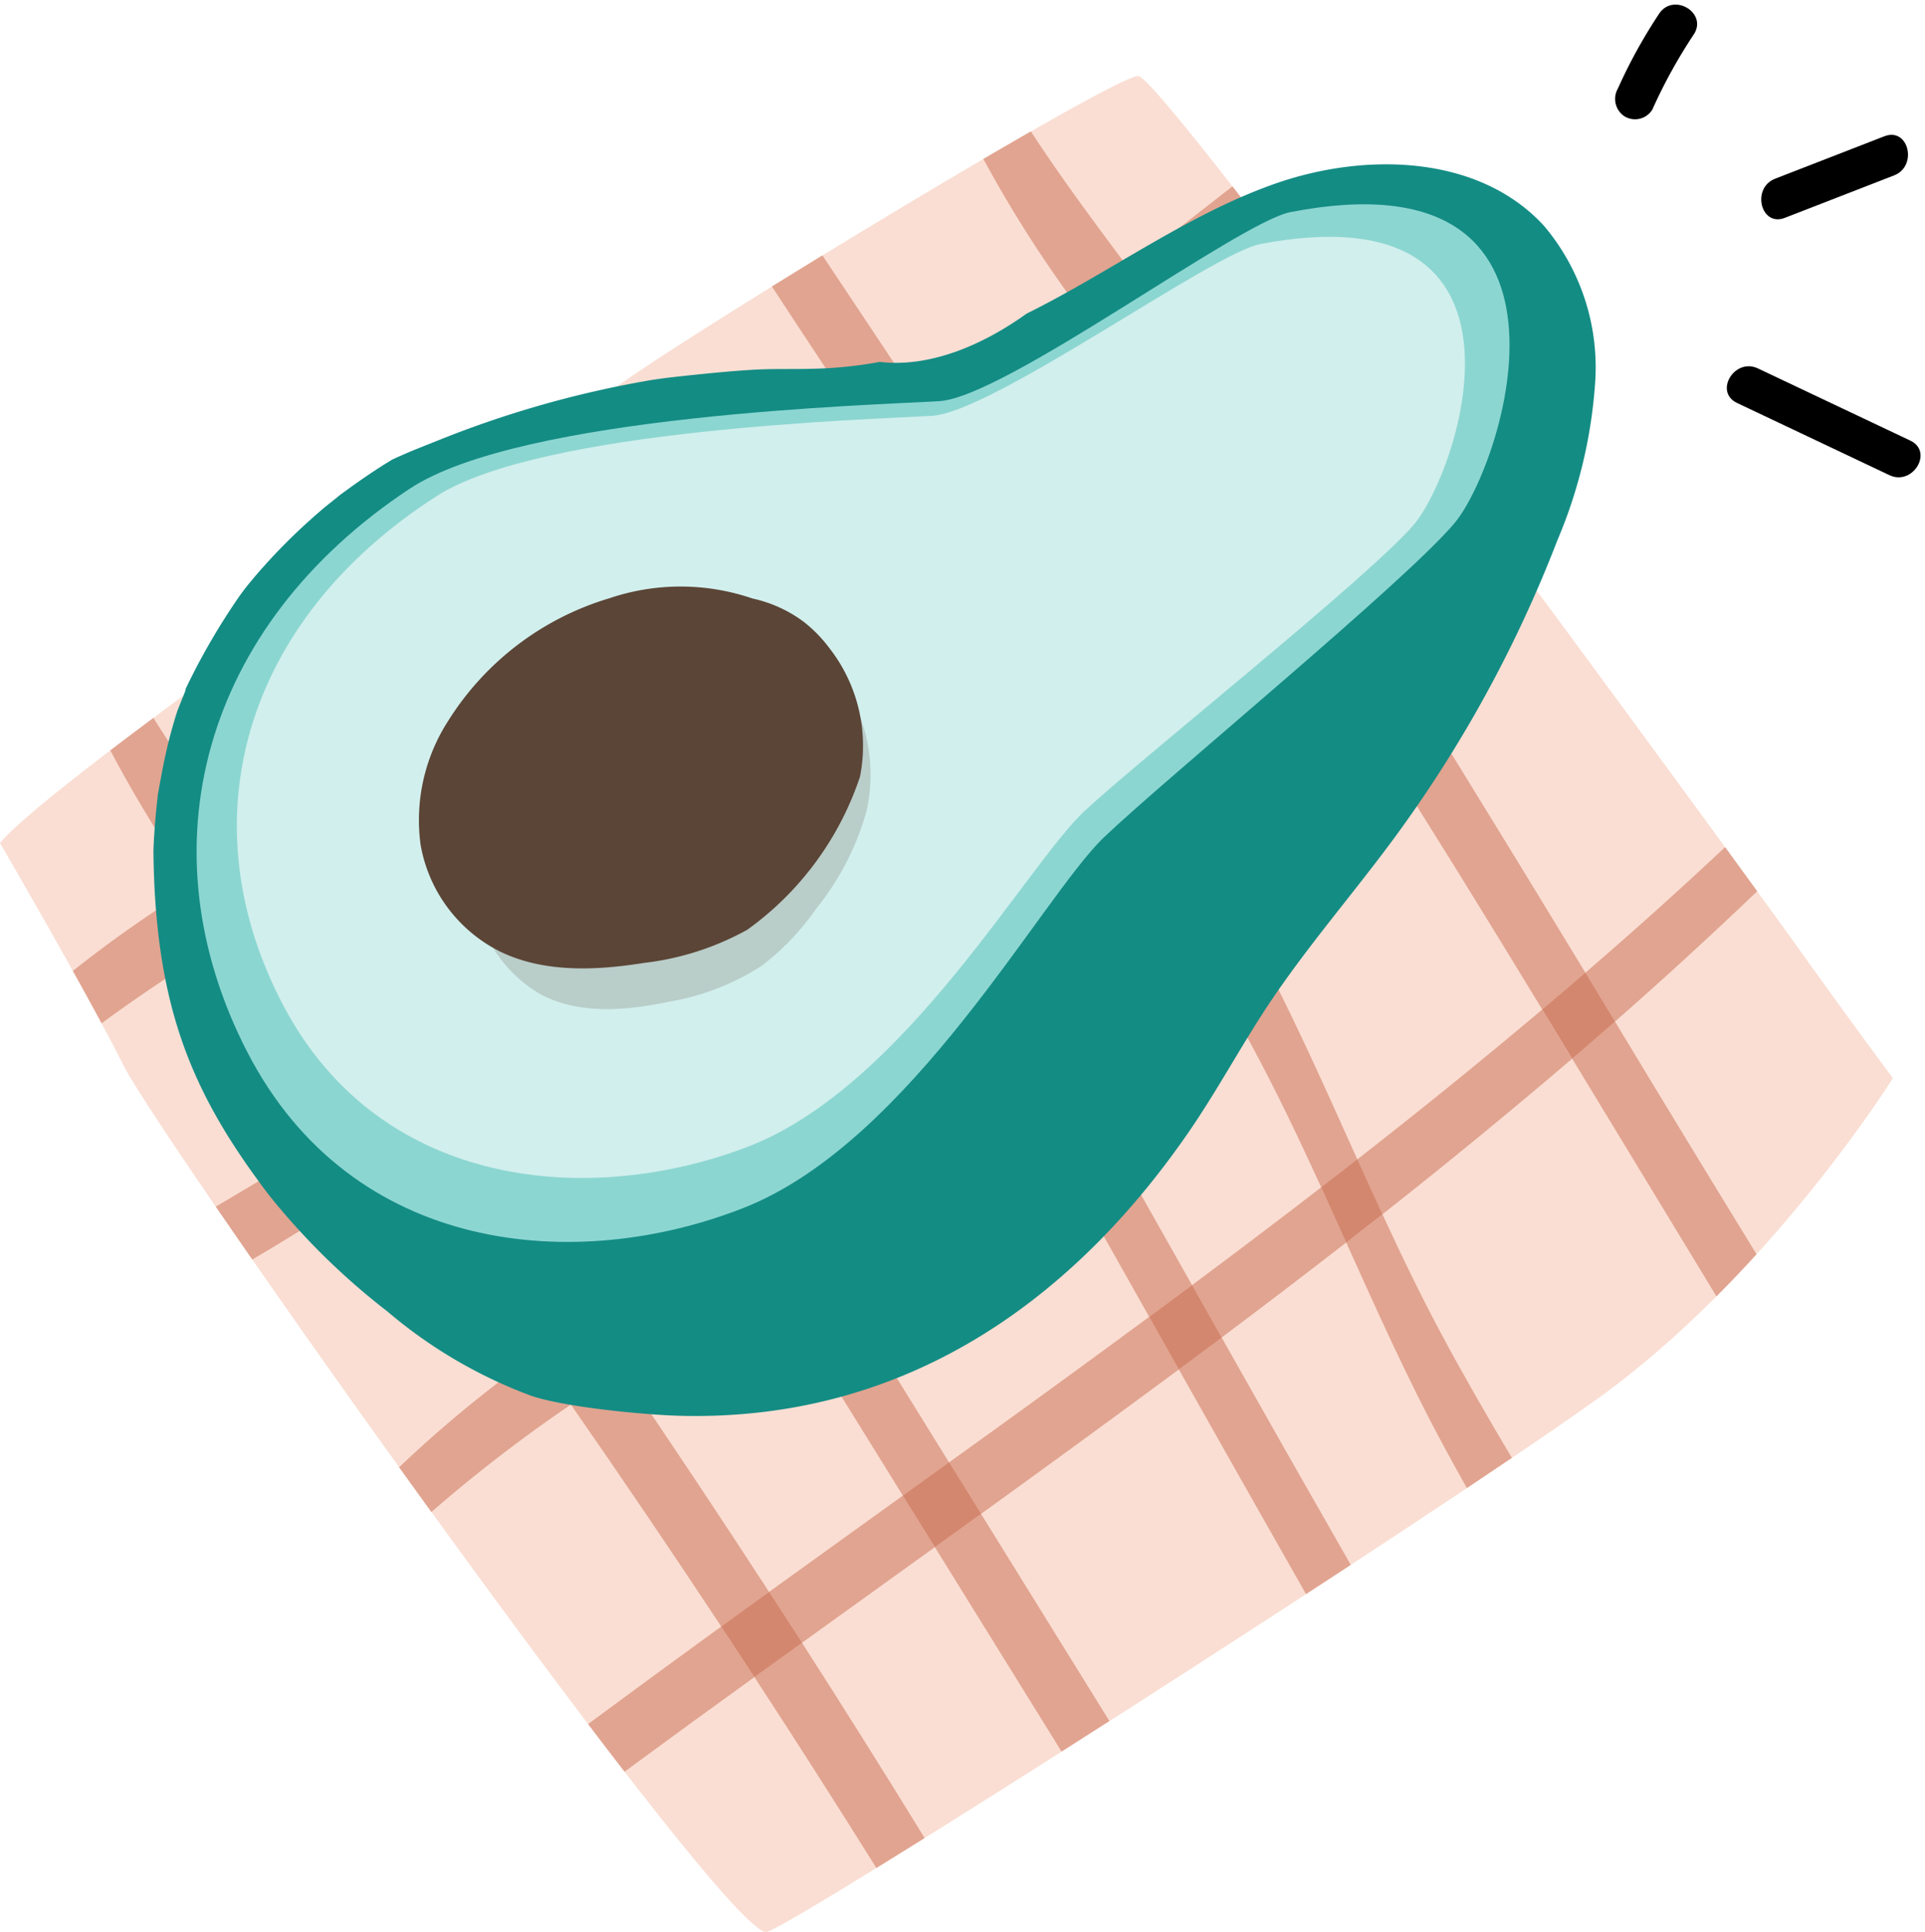 <svg xmlns="http://www.w3.org/2000/svg" width="134.935" height="135.42" viewBox="0 0 134.935 135.42">
  <g id="Group_1554" data-name="Group 1554" transform="translate(-1074 -1092.674)">
    <g id="Group_521" data-name="Group 521" transform="translate(1074 1098)">
      <path id="Path_955" data-name="Path 955" d="M383.756,452.985c3.469-4.336,37.291-27.751,43.361-32.087s34.689-21.68,36.423-21.68,41.627,54.635,45.963,60.706,6.938,9.54,6.938,9.54-8.672,13.876-20.813,22.548-55.5,36.424-58.1,37.291-42.494-55.5-45.1-60.706S383.756,452.985,383.756,452.985Z" transform="translate(-383.756 -399.217)" fill="#faded3"/>
    </g>
    <g id="Group_641" data-name="Group 641" transform="translate(1074 1098)">
      <g id="Group_522" data-name="Group 522" transform="translate(43.569 84.034)">
        <path id="Path_956" data-name="Path 956" d="M481.793,582.013c-1.679,1.089-3.36,2.178-5.03,3.283q5.262,7.7,10.339,15.53,4.685-3.382,9.38-6.751l-9.59-15.473Q484.369,580.336,481.793,582.013Z" transform="translate(-476.763 -578.603)" fill="none"/>
      </g>
      <g id="Group_523" data-name="Group 523" transform="translate(31.841 66.498)">
        <path id="Path_957" data-name="Path 957" d="M471.3,555.028l-8.591-13.859q-5.408,3.824-10.921,7.5l-.066.044q3.162,4.376,6.271,8.791c1.006,1.436,2,2.88,3,4.322,2.472-1.68,4.984-3.309,7.491-4.934Q469.9,555.968,471.3,555.028Z" transform="translate(-451.726 -541.169)" fill="none"/>
      </g>
      <g id="Group_524" data-name="Group 524" transform="translate(74.097 59.6)">
        <path id="Path_958" data-name="Path 958" d="M550.862,526.444c-2.938,2.837-5.9,5.643-8.931,8.382q4.737,8.382,9.46,16.771,4.557-3.392,9.055-6.856c-1.564-3.419-3.177-6.816-4.972-10.127Q553.24,530.492,550.862,526.444Z" transform="translate(-541.93 -526.444)" fill="none"/>
      </g>
      <g id="Group_525" data-name="Group 525" transform="translate(56.961 70.505)">
        <path id="Path_959" data-name="Path 959" d="M505.351,560.967l9.564,15.429q7.04-5.069,14.03-10.2-4.643-8.24-9.3-16.473C515.048,553.72,510.284,557.445,505.351,560.967Z" transform="translate(-505.351 -549.723)" fill="none"/>
      </g>
      <g id="Group_526" data-name="Group 526" transform="translate(85.809 46.54)">
        <path id="Path_960" data-name="Path 960" d="M577.516,498.565c-3.542,3.438-7.051,6.912-10.584,10.36q.927,1.654,1.831,3.32c2.77,5.112,5.115,10.424,7.5,15.713q6.579-5.134,12.965-10.5-2.982-4.9-5.993-9.775Q580.4,503.107,577.516,498.565Z" transform="translate(-566.932 -498.565)" fill="none"/>
      </g>
      <g id="Group_527" data-name="Group 527" transform="translate(63.88 43.519)">
        <path id="Path_961" data-name="Path 961" d="M520.121,499.423c2.564,3.911,4.985,7.92,7.307,12.015q.473.833.943,1.668c.386-.341.777-.675,1.161-1.019,2.63-2.361,5.21-4.778,7.765-7.222q-3.86-6.437-7.948-12.748Q524.76,495.8,520.121,499.423Z" transform="translate(-520.121 -492.117)" fill="none"/>
      </g>
      <g id="Group_528" data-name="Group 528" transform="translate(76.286 32.172)">
        <path id="Path_962" data-name="Path 962" d="M554.211,489.257c3.5-3.39,6.961-6.815,10.444-10.219q-3.6-5.612-7.327-11.144-5.339,4.424-10.726,8.789C549.215,480.833,551.765,485.018,554.211,489.257Z" transform="translate(-546.602 -467.894)" fill="none"/>
      </g>
      <g id="Group_529" data-name="Group 529" transform="translate(46.074 53.433)">
        <path id="Path_963" data-name="Path 963" d="M492.837,516.119q-5.314,4.023-10.728,7.913l8.635,13.932c5.014-3.483,9.853-7.166,14.525-11.108-2.737-4.654-5.626-9.182-8.732-13.573C495.3,514.228,494.076,515.18,492.837,516.119Z" transform="translate(-482.109 -513.281)" fill="none"/>
      </g>
      <g id="Group_530" data-name="Group 530" transform="translate(52.86 28.889)">
        <path id="Path_964" data-name="Path 964" d="M505.306,479.384q4.683-3.616,9.307-7.308-3.666-5.617-7.4-11.189c-1.72,1-3.435,2-5.117,3.067a62.326,62.326,0,0,0-5.5,3.969q.878,1.078,1.757,2.158C500.806,473.1,503.111,476.207,505.306,479.384Z" transform="translate(-496.595 -460.887)" fill="none"/>
      </g>
      <g id="Group_531" data-name="Group 531" transform="translate(67.097 19.469)">
        <path id="Path_965" data-name="Path 965" d="M544.635,450.121c-.1-.147-.2-.3-.3-.442-2.054-2.991-4.287-5.932-6.5-8.9-1.953,1.459-3.927,2.89-5.952,4.253-1.6,1.077-3.242,2.081-4.9,3.06q3.534,5.338,7,10.723Q539.337,454.5,544.635,450.121Z" transform="translate(-526.987 -440.777)" fill="none"/>
      </g>
      <g id="Group_532" data-name="Group 532" transform="translate(36.491 38.969)">
        <path id="Path_966" data-name="Path 966" d="M481.964,494.478c.421-.319.837-.645,1.258-.965-1.227-1.642-2.481-3.268-3.785-4.866q-2.55-3.126-5.084-6.244c-1.35,1.153-2.693,2.319-4.052,3.47a79.558,79.558,0,0,1-8.648,6.287L468.994,504Q475.551,499.339,481.964,494.478Z" transform="translate(-461.654 -482.403)" fill="none"/>
      </g>
      <g id="Group_533" data-name="Group 533" transform="translate(20.106 50.813)">
        <path id="Path_967" data-name="Path 967" d="M447.14,519.728l-7.464-12.042c-4.263,2.543-8.669,4.906-13,7.356q4.631,6.129,9.167,12.327,1.32-.859,2.634-1.727C441.392,523.711,444.273,521.73,447.14,519.728Z" transform="translate(-426.676 -507.686)" fill="none"/>
      </g>
      <g id="Group_534" data-name="Group 534" transform="translate(0 47.27)">
        <path id="Path_968" data-name="Path 968" d="M391.488,500.123a61.739,61.739,0,0,0-7.732,6.5s2.587,4.434,5.107,8.961a85.8,85.8,0,0,1,8.457-5.926A89.092,89.092,0,0,1,391.488,500.123Z" transform="translate(-383.756 -500.123)" fill="none"/>
      </g>
      <g id="Group_535" data-name="Group 535" transform="translate(72.261)">
        <path id="Path_969" data-name="Path 969" d="M552.141,406.954c-3.675-4.708-6.2-7.737-6.607-7.737-.522,0-3.48,1.572-7.524,3.886,2.123,3.256,4.465,6.4,6.8,9.526C547.275,410.764,549.706,408.857,552.141,406.954Z" transform="translate(-538.011 -399.217)" fill="none"/>
      </g>
      <g id="Group_536" data-name="Group 536" transform="translate(30.24 93.127)">
        <path id="Path_970" data-name="Path 970" d="M458.087,598.014a103.787,103.787,0,0,0-9.777,7.529c3.763,5.2,7.561,10.355,10.981,14.866q4.646-3.444,9.334-6.839Q463.449,605.73,458.087,598.014Z" transform="translate(-448.31 -598.014)" fill="none"/>
      </g>
      <g id="Group_537" data-name="Group 537" transform="translate(17.685 76.472)">
        <path id="Path_971" data-name="Path 971" d="M431.937,562.462q-4.4,2.845-8.883,5.566-.77.466-1.547.923c3.05,4.39,6.612,9.433,10.293,14.556a87.283,87.283,0,0,1,9.6-7.9Q436.737,568.984,431.937,562.462Z" transform="translate(-421.507 -562.462)" fill="none"/>
      </g>
      <g id="Group_538" data-name="Group 538" transform="translate(43.775 112.226)">
        <path id="Path_972" data-name="Path 972" d="M477.2,645.419c5.277,6.829,9.231,11.478,9.993,11.224.612-.2,3.478-1.9,7.662-4.475q-4.209-6.733-8.549-13.383Q481.742,642.086,477.2,645.419Z" transform="translate(-477.203 -638.785)" fill="none"/>
      </g>
      <g id="Group_539" data-name="Group 539" transform="translate(57.647 5.815)">
        <path id="Path_973" data-name="Path 973" d="M521.163,424.31q1.753-1.179,3.463-2.416A86.771,86.771,0,0,1,518.1,411.63c-3.525,2.063-7.5,4.448-11.284,6.763q3.461,5.219,6.95,10.438C516.265,427.382,518.761,425.927,521.163,424.31Z" transform="translate(-506.814 -411.63)" fill="none"/>
      </g>
      <g id="Group_540" data-name="Group 540" transform="translate(113.205 57.146)">
        <path id="Path_974" data-name="Path 974" d="M635.335,546.646a96.989,96.989,0,0,0,9.559-12.341s-2.6-3.469-6.938-9.54c-.47-.659-1.36-1.89-2.574-3.56q-4.887,4.684-9.969,9.131Q630.361,538.5,635.335,546.646Z" transform="translate(-625.414 -521.205)" fill="none"/>
      </g>
      <g id="Group_541" data-name="Group 541" transform="translate(81.535 11)">
        <path id="Path_975" data-name="Path 975" d="M560.719,432.52c1.2,1.753,2.387,3.52,3.569,5.288q3.8-3.15,7.577-6.319c-2.378-3.162-4.641-6.144-6.674-8.79-2.467,1.907-4.916,3.838-7.382,5.744C558.8,429.8,559.781,431.153,560.719,432.52Z" transform="translate(-557.808 -422.699)" fill="none"/>
      </g>
      <g id="Group_542" data-name="Group 542" transform="translate(42.201 14.758)">
        <path id="Path_976" data-name="Path 976" d="M490,442.693c.863-.546,1.737-1.074,2.614-1.6q-3.456-5.184-6.871-10.376c-4.774,2.958-8.854,5.572-10.745,6.923-.313.224-.705.5-1.159.823,2.627,3.487,5.353,6.894,8.109,10.29A73.947,73.947,0,0,1,490,442.693Z" transform="translate(-473.843 -430.72)" fill="none"/>
      </g>
      <g id="Group_543" data-name="Group 543" transform="translate(99.353 35.979)">
        <path id="Path_977" data-name="Path 977" d="M598.6,488.15q4.548,7.348,9.016,14.745,4.98-4.3,9.794-8.8c-3.419-4.689-8.186-11.194-13.272-18.075-2.814,2.516-5.57,5.1-8.3,7.706C596.766,485.2,597.691,486.673,598.6,488.15Z" transform="translate(-595.845 -476.022)" fill="none"/>
      </g>
      <g id="Group_544" data-name="Group 544" transform="translate(90.248 22.999)">
        <path id="Path_978" data-name="Path 978" d="M583.469,465.742q3.969-3.839,8.028-7.576c-2.447-3.3-4.928-6.637-7.336-9.853q-3.87,3.247-7.752,6.479Q579.99,460.234,583.469,465.742Z" transform="translate(-576.408 -448.313)" fill="none"/>
      </g>
      <g id="Group_545" data-name="Group 545" transform="translate(26.92 25.061)">
        <path id="Path_979" data-name="Path 979" d="M459.441,464.865q.788-.668,1.569-1.34c-2.806-3.531-5.542-7.112-8.14-10.811-3.128,2.2-7.253,5.1-11.649,8.222l7.235,11.673A85.951,85.951,0,0,0,459.441,464.865Z" transform="translate(-441.221 -452.714)" fill="none"/>
      </g>
      <g id="Group_546" data-name="Group 546" transform="translate(85.631 81.765)">
        <path id="Path_980" data-name="Path 980" d="M575.286,573.761q-4.335,3.37-8.734,6.662,4.506,7.978,9.052,15.934c2.894-1.9,5.646-3.715,8.14-5.381-.583-1.039-1.161-2.08-1.724-3.128C579.554,583.258,577.424,578.508,575.286,573.761Z" transform="translate(-566.552 -573.761)" fill="none"/>
      </g>
      <g id="Group_547" data-name="Group 547" transform="translate(56.218 103.121)">
        <path id="Path_981" data-name="Path 981" d="M503.763,626.046q4.366,6.8,8.6,13.69c2.877-1.8,6.143-3.857,9.6-6.058l-8.882-14.33Q508.419,622.7,503.763,626.046Z" transform="translate(-503.763 -619.348)" fill="none"/>
      </g>
      <g id="Group_548" data-name="Group 548" transform="translate(96.901 68.877)">
        <path id="Path_982" data-name="Path 982" d="M603.912,546.249q-6.533,5.6-13.3,10.907c1.329,2.873,2.7,5.726,4.2,8.518,1.553,2.891,3.194,5.737,4.878,8.56,2.361-1.6,4.373-2.983,5.895-4.069a67.518,67.518,0,0,0,8.446-7.254Q608.956,554.588,603.912,546.249Z" transform="translate(-590.61 -546.249)" fill="none"/>
      </g>
      <g id="Group_549" data-name="Group 549" transform="translate(68.764 90.664)">
        <path id="Path_983" data-name="Path 983" d="M530.546,602.883l9,14.521c4.534-2.9,9.267-5.956,13.781-8.9q-4.476-7.863-8.914-15.747Q537.523,597.873,530.546,602.883Z" transform="translate(-530.546 -592.757)" fill="none"/>
      </g>
      <g id="Group_550" data-name="Group 550" transform="translate(7.119 60.447)">
        <path id="Path_984" data-name="Path 984" d="M417.327,540.732q-3.164-4.265-6.364-8.505-1.495-1.977-2.965-3.974a102.715,102.715,0,0,0-9.045,5.955c.585,1.088,1.118,2.106,1.553,2.976.578,1.157,3,4.849,6.452,9.876,1.364-.822,2.747-1.618,4.107-2.443Q414.216,542.707,417.327,540.732Z" transform="translate(-398.953 -528.252)" fill="none"/>
      </g>
      <g id="Group_551" data-name="Group 551" transform="translate(10.754 35.596)">
        <path id="Path_985" data-name="Path 985" d="M426.688,486.588,419.632,475.2c-4.457,3.185-9,6.474-12.92,9.4,2.042,3.27,4.294,6.421,6.607,9.524C417.725,491.555,422.261,489.141,426.688,486.588Z" transform="translate(-406.712 -475.204)" fill="none"/>
      </g>
      <g id="Group_552" data-name="Group 552" transform="translate(52.882 109.819)" opacity="0.5">
        <path id="Path_986" data-name="Path 986" d="M496.642,636.053q4.34,6.649,8.549,13.383c1.049-.647,2.183-1.35,3.383-2.1q-4.23-6.888-8.6-13.69Q498.309,634.848,496.642,636.053Z" transform="translate(-496.642 -633.646)" fill="#c76a4d"/>
      </g>
      <g id="Group_553" data-name="Group 553" transform="translate(28.115 74.038)" opacity="0.5">
        <path id="Path_987" data-name="Path 987" d="M453.769,566.057q-3.1-4.421-6.271-8.791-1.856,1.228-3.726,2.434,4.794,6.526,9.459,13.148,1.748-1.26,3.535-2.47C455.77,568.937,454.775,567.492,453.769,566.057Z" transform="translate(-443.772 -557.266)" fill="#c76a4d"/>
      </g>
      <g id="Group_554" data-name="Group 554" transform="translate(7.732 44.992)" opacity="0.5">
        <path id="Path_988" data-name="Path 988" d="M409.89,504.786c-2.313-3.1-4.565-6.254-6.607-9.524-1.058.789-2.07,1.551-3.022,2.277a89.1,89.1,0,0,0,5.832,9.533Q407.969,505.9,409.89,504.786Z" transform="translate(-400.261 -495.262)" fill="#c76a4d"/>
      </g>
      <g id="Group_555" data-name="Group 555" transform="translate(16.164 58.168)" opacity="0.5">
        <path id="Path_989" data-name="Path 989" d="M422.2,523.388q-1.985,1.123-3.942,2.278,1.466,2,2.965,3.974,3.2,4.237,6.364,8.505,1.9-1.2,3.78-2.431Q426.839,529.514,422.2,523.388Z" transform="translate(-418.261 -523.388)" fill="#c76a4d"/>
      </g>
      <g id="Group_556" data-name="Group 556" transform="translate(40.017 90.727)" opacity="0.5">
        <path id="Path_990" data-name="Path 990" d="M472.732,592.892q-1.788,1.183-3.552,2.4,5.361,7.716,10.539,15.555,1.675-1.214,3.352-2.425Q477.991,600.6,472.732,592.892Z" transform="translate(-469.18 -592.892)" fill="#c76a4d"/>
      </g>
      <g id="Group_557" data-name="Group 557" transform="translate(53.698 81.749)" opacity="0.5">
        <path id="Path_991" data-name="Path 991" d="M498.385,576.011l9.59,15.472,3.237-2.328-9.563-15.429Q500.029,574.883,498.385,576.011Z" transform="translate(-498.385 -573.726)" fill="#c76a4d"/>
      </g>
      <g id="Group_558" data-name="Group 558" transform="translate(42.828 64.184)" opacity="0.5">
        <path id="Path_992" data-name="Path 992" d="M478.426,536.229q-1.618,1.164-3.246,2.314l8.591,13.859q1.657-1.108,3.29-2.242Z" transform="translate(-475.18 -536.229)" fill="#c76a4d"/>
      </g>
      <g id="Group_559" data-name="Group 559" transform="translate(65.529 100.79)" opacity="0.5">
        <path id="Path_993" data-name="Path 993" d="M523.641,616.7l8.882,14.33q1.651-1.051,3.354-2.14l-9-14.521Z" transform="translate(-523.641 -614.373)" fill="#c76a4d"/>
      </g>
      <g id="Group_560" data-name="Group 560" transform="translate(23.674 33.283)" opacity="0.5">
        <path id="Path_994" data-name="Path 994" d="M444.773,481.939l-7.235-11.673c-1.07.76-2.155,1.534-3.246,2.313l7.056,11.384Q443.074,482.967,444.773,481.939Z" transform="translate(-434.292 -470.266)" fill="#c76a4d"/>
      </g>
      <g id="Group_561" data-name="Group 561" transform="translate(33.106 48.725)" opacity="0.5">
        <path id="Path_995" data-name="Path 995" d="M465.153,515.072l-7.34-11.842q-1.674,1.068-3.386,2.087l7.464,12.042C462.98,516.6,464.071,515.842,465.153,515.072Z" transform="translate(-454.427 -503.23)" fill="#c76a4d"/>
      </g>
      <g id="Group_562" data-name="Group 562" transform="translate(82.633 88.427)" opacity="0.5">
        <path id="Path_996" data-name="Path 996" d="M560.151,590.219q4.444,7.881,8.914,15.747,1.589-1.036,3.137-2.05-4.554-7.952-9.052-15.934Q561.654,589.1,560.151,590.219Z" transform="translate(-560.151 -587.982)" fill="#c76a4d"/>
      </g>
      <g id="Group_563" data-name="Group 563" transform="translate(38.568 22.503)" opacity="0.5">
        <path id="Path_997" data-name="Path 997" d="M477.83,457.544c-2.757-3.4-5.482-6.8-8.109-10.29-.948.67-2.182,1.538-3.633,2.558,2.6,3.7,5.334,7.28,8.14,10.811C475.427,459.592,476.623,458.56,477.83,457.544Z" transform="translate(-466.087 -447.254)" fill="#c76a4d"/>
      </g>
      <g id="Group_564" data-name="Group 564" transform="translate(60.501 50.825)" opacity="0.5">
        <path id="Path_998" data-name="Path 998" d="M516.287,507.713q-1.684,1.311-3.379,2.608c3.107,4.391,6,8.919,8.732,13.573q1.459-1.232,2.9-2.5-.472-.834-.943-1.668C521.272,515.633,518.851,511.624,516.287,507.713Z" transform="translate(-512.908 -507.713)" fill="#c76a4d"/>
      </g>
      <g id="Group_565" data-name="Group 565" transform="translate(71.253 67.982)" opacity="0.5">
        <path id="Path_999" data-name="Path 999" d="M537.9,545.071c-.674.605-1.357,1.2-2.039,1.789q4.666,8.229,9.3,16.473,1.5-1.11,3-2.225-4.729-8.385-9.46-16.771C538.434,544.582,538.168,544.828,537.9,545.071Z" transform="translate(-535.859 -544.338)" fill="#c76a4d"/>
      </g>
      <g id="Group_566" data-name="Group 566" transform="translate(49.191 35.926)" opacity="0.5">
        <path id="Path_1000" data-name="Path 1000" d="M497.632,490.061q1.76-1.34,3.511-2.693c-2.195-3.178-4.5-6.284-6.954-9.3q-.878-1.081-1.757-2.158c-1.242.99-2.459,2.01-3.668,3.043q2.527,3.125,5.084,6.244C495.151,486.793,496.4,488.419,497.632,490.061Z" transform="translate(-488.764 -475.908)" fill="#c76a4d"/>
      </g>
      <g id="Group_567" data-name="Group 567" transform="translate(63.48 26.782)" opacity="0.5">
        <path id="Path_1001" data-name="Path 1001" d="M529.878,467.111q-3.45-5.39-7-10.723c-1.2.71-2.41,1.407-3.617,2.108q3.719,5.579,7.4,11.189Q528.273,468.4,529.878,467.111Z" transform="translate(-519.266 -456.388)" fill="#c76a4d"/>
      </g>
      <g id="Group_568" data-name="Group 568" transform="translate(83.028 56.9)" opacity="0.5">
        <path id="Path_1002" data-name="Path 1002" d="M563.777,520.681q-1.386,1.354-2.781,2.7,2.368,4.052,4.612,8.17c1.795,3.312,3.408,6.708,4.972,10.127q1.268-.977,2.529-1.963c-2.386-5.29-4.73-10.6-7.5-15.713Q564.705,522.335,563.777,520.681Z" transform="translate(-560.996 -520.681)" fill="#c76a4d"/>
      </g>
      <g id="Group_569" data-name="Group 569" transform="translate(94.365 79.784)" opacity="0.5">
        <path id="Path_1003" data-name="Path 1003" d="M587.733,569.532q-1.264,1-2.536,1.981c2.138,4.747,4.268,9.5,6.734,14.086q.845,1.573,1.724,3.128c1.105-.738,2.161-1.447,3.154-2.118-1.684-2.823-3.325-5.669-4.878-8.56C590.432,575.258,589.062,572.405,587.733,569.532Z" transform="translate(-585.197 -569.532)" fill="#c76a4d"/>
      </g>
      <g id="Group_570" data-name="Group 570" transform="translate(54.106 12.578)" opacity="0.5">
        <path id="Path_1004" data-name="Path 1004" d="M509.747,436.5q-3.478-5.224-6.95-10.438c-1.206.738-2.394,1.469-3.541,2.18q3.4,5.2,6.871,10.376C507.328,437.908,508.537,437.205,509.747,436.5Z" transform="translate(-499.256 -426.067)" fill="#c76a4d"/>
      </g>
      <g id="Group_571" data-name="Group 571" transform="translate(73.109 40.96)" opacity="0.5">
        <path id="Path_1005" data-name="Path 1005" d="M547.769,501.962q1.424-1.361,2.838-2.732c-2.446-4.239-5-8.424-7.609-12.574q-1.585,1.284-3.177,2.559Q543.893,495.533,547.769,501.962Z" transform="translate(-539.821 -486.655)" fill="#c76a4d"/>
      </g>
      <g id="Group_572" data-name="Group 572" transform="translate(77.948 16.744)" opacity="0.5">
        <path id="Path_1006" data-name="Path 1006" d="M556.649,446.588c.1.147.2.3.3.442q1.637-1.351,3.271-2.7c-1.182-1.768-2.365-3.535-3.569-5.288-.939-1.367-1.917-2.723-2.911-4.077q-1.783,1.377-3.587,2.725C552.362,440.655,554.6,443.6,556.649,446.588Z" transform="translate(-550.151 -434.961)" fill="#c76a4d"/>
      </g>
      <g id="Group_573" data-name="Group 573" transform="translate(96.393 43.686)" opacity="0.5">
        <path id="Path_1007" data-name="Path 1007" d="M595.245,504.444q3.017,4.875,5.993,9.775,1.518-1.281,3.023-2.58-4.482-7.389-9.016-14.744c-.914-1.478-1.838-2.949-2.76-4.422q-1.485,1.421-2.961,2.854Q592.409,499.871,595.245,504.444Z" transform="translate(-589.525 -492.473)" fill="#c76a4d"/>
      </g>
      <g id="Group_574" data-name="Group 574" transform="translate(68.93 3.886)" opacity="0.5">
        <path id="Path_1008" data-name="Path 1008" d="M541.032,417.038c-2.335-3.125-4.677-6.27-6.8-9.526-1.046.6-2.163,1.246-3.331,1.929a86.793,86.793,0,0,0,6.528,10.264Q539.248,418.4,541.032,417.038Z" transform="translate(-530.901 -407.512)" fill="#c76a4d"/>
      </g>
      <g id="Group_575" data-name="Group 575" transform="translate(110.203 66.277)" opacity="0.5">
        <path id="Path_1009" data-name="Path 1009" d="M619.006,543.3q5.059,8.33,10.115,16.661c.984-.987,1.92-1.975,2.808-2.952q-4.991-8.136-9.921-16.31Q620.515,542.006,619.006,543.3Z" transform="translate(-619.006 -540.697)" fill="#c76a4d"/>
      </g>
      <g id="Group_576" data-name="Group 576" transform="translate(87.011 29.478)" opacity="0.5">
        <path id="Path_1010" data-name="Path 1010" d="M576.825,475.981q1.482-1.448,2.971-2.888-3.48-5.508-7.061-10.951-1.617,1.348-3.237,2.694Q573.222,470.369,576.825,475.981Z" transform="translate(-569.498 -462.143)" fill="#c76a4d"/>
      </g>
      <g id="Group_577" data-name="Group 577" transform="translate(17.361 46.98)" opacity="0.5">
        <path id="Path_1011" data-name="Path 1011" d="M423.561,510.693c4.331-2.45,8.737-4.812,13-7.356l-2.376-3.832c-4.427,2.553-8.963,4.967-13.369,7.536q1.03,1.382,2.072,2.755C423.113,510.094,423.336,510.4,423.561,510.693Z" transform="translate(-420.816 -499.505)" fill="#c76a4d"/>
      </g>
      <g id="Group_578" data-name="Group 578" transform="translate(5.107 56.803)" opacity="0.5">
        <path id="Path_1012" data-name="Path 1012" d="M403.115,520.474a85.8,85.8,0,0,0-8.457,5.926c.695,1.248,1.383,2.5,2.013,3.673a102.679,102.679,0,0,1,9.045-5.956Q404.391,522.311,403.115,520.474Z" transform="translate(-394.657 -520.474)" fill="#c76a4d"/>
      </g>
      <g id="Group_579" data-name="Group 579" transform="translate(50.311 25.134)" opacity="0.5">
        <path id="Path_1013" data-name="Path 1013" d="M499.206,459.693c1.682-1.064,3.4-2.07,5.117-3.067l-2.5-3.756c-.877.522-1.751,1.05-2.614,1.6a73.938,73.938,0,0,0-8.052,6.062q1.272,1.566,2.549,3.133A62.313,62.313,0,0,1,499.206,459.693Z" transform="translate(-491.154 -452.87)" fill="#c76a4d"/>
      </g>
      <g id="Group_580" data-name="Group 580" transform="translate(64.597 16.079)" opacity="0.5">
        <path id="Path_1014" data-name="Path 1014" d="M529.049,441.183c2.025-1.362,4-2.793,5.952-4.253q-1.256-1.686-2.489-3.39-1.713,1.234-3.463,2.416c-2.4,1.617-4.9,3.072-7.4,4.521q1.252,1.881,2.5,3.766C525.807,443.264,527.449,442.26,529.049,441.183Z" transform="translate(-521.65 -433.54)" fill="#c76a4d"/>
      </g>
      <g id="Group_581" data-name="Group 581" transform="translate(79.061 7.737)" opacity="0.5">
        <path id="Path_1015" data-name="Path 1015" d="M555,424.74c2.466-1.907,4.916-3.838,7.382-5.744-.889-1.156-1.735-2.25-2.526-3.263-2.435,1.9-4.867,3.81-7.33,5.675Q553.772,423.075,555,424.74Z" transform="translate(-552.527 -415.733)" fill="#c76a4d"/>
      </g>
      <g id="Group_582" data-name="Group 582" transform="translate(34.155 35.872)" opacity="0.5">
        <path id="Path_1016" data-name="Path 1016" d="M467.65,482.359c1.359-1.151,2.7-2.317,4.052-3.47q-1.249-1.544-2.483-3.1-.783.672-1.569,1.34a85.956,85.956,0,0,1-10.984,7.744L459,488.645A79.555,79.555,0,0,0,467.65,482.359Z" transform="translate(-456.666 -475.792)" fill="#c76a4d"/>
      </g>
      <g id="Group_583" data-name="Group 583" transform="translate(13.564 54.517)" opacity="0.5">
        <path id="Path_1017" data-name="Path 1017" d="M418.579,518.348q-1.04-1.373-2.072-2.755-1.919,1.118-3.8,2.286,1.273,1.839,2.6,3.644,1.954-1.16,3.942-2.279C419.028,518.947,418.805,518.646,418.579,518.348Z" transform="translate(-412.711 -515.593)" fill="#c76a4d"/>
      </g>
      <g id="Group_584" data-name="Group 584" transform="translate(13.564 54.517)" opacity="0.5">
        <path id="Path_1018" data-name="Path 1018" d="M418.579,518.348q-1.04-1.373-2.072-2.755-1.919,1.118-3.8,2.286,1.273,1.839,2.6,3.644,1.954-1.16,3.942-2.279C419.028,518.947,418.805,518.646,418.579,518.348Z" transform="translate(-412.711 -515.593)" fill="#c76a4d"/>
      </g>
      <g id="Group_585" data-name="Group 585" transform="translate(30.73 44.956)" opacity="0.5">
        <path id="Path_1019" data-name="Path 1019" d="M455.117,498.953l-2.337-3.769q-1.7,1.032-3.425,2.024l2.376,3.832Q453.442,500.02,455.117,498.953Z" transform="translate(-449.355 -495.184)" fill="#c76a4d"/>
      </g>
      <g id="Group_586" data-name="Group 586" transform="translate(30.73 44.956)" opacity="0.5">
        <path id="Path_1020" data-name="Path 1020" d="M455.117,498.953l-2.337-3.769q-1.7,1.032-3.425,2.024l2.376,3.832Q453.442,500.02,455.117,498.953Z" transform="translate(-449.355 -495.184)" fill="#c76a4d"/>
      </g>
      <g id="Group_587" data-name="Group 587" transform="translate(46.708 32.793)" opacity="0.5">
        <path id="Path_1021" data-name="Path 1021" d="M489.615,472.352q-1.277-1.567-2.549-3.133c-1.207,1.017-2.4,2.049-3.6,3.079q1.234,1.553,2.483,3.1C487.156,474.363,488.373,473.342,489.615,472.352Z" transform="translate(-483.464 -469.219)" fill="#c76a4d"/>
      </g>
      <g id="Group_588" data-name="Group 588" transform="translate(46.708 32.793)" opacity="0.5">
        <path id="Path_1022" data-name="Path 1022" d="M489.615,472.352q-1.277-1.567-2.549-3.133c-1.207,1.017-2.4,2.049-3.6,3.079q1.234,1.553,2.483,3.1C487.156,474.363,488.373,473.342,489.615,472.352Z" transform="translate(-483.464 -469.219)" fill="#c76a4d"/>
      </g>
      <g id="Group_589" data-name="Group 589" transform="translate(60.977 23.016)" opacity="0.5">
        <path id="Path_1023" data-name="Path 1023" d="M520.043,452.114q-1.248-1.885-2.5-3.766c-1.21.7-2.419,1.4-3.62,2.118l2.5,3.756C517.633,453.522,518.842,452.824,520.043,452.114Z" transform="translate(-513.923 -448.348)" fill="#c76a4d"/>
      </g>
      <g id="Group_590" data-name="Group 590" transform="translate(60.977 23.016)" opacity="0.5">
        <path id="Path_1024" data-name="Path 1024" d="M520.043,452.114q-1.248-1.885-2.5-3.766c-1.21.7-2.419,1.4-3.62,2.118l2.5,3.756C517.633,453.522,518.842,452.824,520.043,452.114Z" transform="translate(-513.923 -448.348)" fill="#c76a4d"/>
      </g>
      <g id="Group_591" data-name="Group 591" transform="translate(75.459 13.412)" opacity="0.5">
        <path id="Path_1025" data-name="Path 1025" d="M550.913,431.18q-1.225-1.667-2.474-3.333-1.788,1.353-3.6,2.667,1.229,1.705,2.49,3.39Q549.13,432.556,550.913,431.18Z" transform="translate(-544.837 -427.847)" fill="#c76a4d"/>
      </g>
      <g id="Group_592" data-name="Group 592" transform="translate(75.459 13.412)" opacity="0.5">
        <path id="Path_1026" data-name="Path 1026" d="M550.913,431.18q-1.225-1.667-2.474-3.333-1.788,1.353-3.6,2.667,1.229,1.705,2.49,3.39Q549.13,432.556,550.913,431.18Z" transform="translate(-544.837 -427.847)" fill="#c76a4d"/>
      </g>
      <g id="Group_593" data-name="Group 593" transform="translate(15.124 72.926)" opacity="0.5">
        <path id="Path_1027" data-name="Path 1027" d="M429.032,558.438q-1.306-1.777-2.622-3.546-3.111,1.974-6.261,3.885c-1.36.824-2.743,1.62-4.107,2.443.8,1.168,1.658,2.409,2.56,3.708q.776-.459,1.547-.923Q424.631,561.288,429.032,558.438Z" transform="translate(-416.042 -554.892)" fill="#c76a4d"/>
      </g>
      <g id="Group_594" data-name="Group 594" transform="translate(88.015 19.79)" opacity="0.5">
        <path id="Path_1028" data-name="Path 1028" d="M573.874,451.151q3.882-3.232,7.752-6.479-1.22-1.628-2.409-3.209-3.782,3.167-7.577,6.319Q572.764,449.463,573.874,451.151Z" transform="translate(-571.641 -441.463)" fill="#c76a4d"/>
      </g>
      <g id="Group_595" data-name="Group 595" transform="translate(43.832 50.079)" opacity="0.5">
        <path id="Path_1029" data-name="Path 1029" d="M490.293,512.313c1.239-.938,2.468-1.89,3.7-2.837q-1.2-1.692-2.442-3.354c-.421.32-.837.646-1.258.965q-6.414,4.857-12.97,9.523l2.242,3.616Q484.975,516.332,490.293,512.313Z" transform="translate(-477.323 -506.121)" fill="#c76a4d"/>
      </g>
      <g id="Group_596" data-name="Group 596" transform="translate(74.092 28.813)" opacity="0.5">
        <path id="Path_1030" data-name="Path 1030" d="M544.113,472.871q5.388-4.364,10.726-8.789c-.754-1.121-1.5-2.244-2.267-3.359q-5.3,4.376-10.652,8.692Q543.024,471.14,544.113,472.871Z" transform="translate(-541.92 -460.724)" fill="#c76a4d"/>
      </g>
      <g id="Group_597" data-name="Group 597" transform="translate(29.273 62.855)" opacity="0.5">
        <path id="Path_1031" data-name="Path 1031" d="M459.8,537.035l-2.258-3.643c-2.866,2-5.748,3.983-8.663,5.914q-1.313.869-2.634,1.727,1.292,1.767,2.568,3.543l.066-.044Q454.4,540.874,459.8,537.035Z" transform="translate(-446.244 -533.392)" fill="#c76a4d"/>
      </g>
      <g id="Group_598" data-name="Group 598" transform="translate(61.571 40.078)" opacity="0.5">
        <path id="Path_1032" data-name="Path 1032" d="M526.728,488.213q-1.111-1.724-2.232-3.441-4.626,3.69-9.307,7.308,1.176,1.7,2.31,3.438Q522.143,491.9,526.728,488.213Z" transform="translate(-515.19 -484.772)" fill="#c76a4d"/>
      </g>
      <g id="Group_599" data-name="Group 599" transform="translate(25.493 70.495)" opacity="0.5">
        <path id="Path_1033" data-name="Path 1033" d="M441.955,549.7q-1.883,1.226-3.78,2.431,1.314,1.772,2.622,3.546,1.868-1.208,3.726-2.434C443.669,552.063,442.816,550.88,441.955,549.7Z" transform="translate(-438.175 -549.702)" fill="#c76a4d"/>
      </g>
      <g id="Group_600" data-name="Group 600" transform="translate(25.493 70.495)" opacity="0.5">
        <path id="Path_1034" data-name="Path 1034" d="M441.955,549.7q-1.883,1.226-3.78,2.431,1.314,1.772,2.622,3.546,1.868-1.208,3.726-2.434C443.669,552.063,442.816,550.88,441.955,549.7Z" transform="translate(-438.175 -549.702)" fill="#c76a4d"/>
      </g>
      <g id="Group_601" data-name="Group 601" transform="translate(40.57 60.567)" opacity="0.5">
        <path id="Path_1035" data-name="Path 1035" d="M473.622,528.509c-1.082.77-2.173,1.527-3.262,2.287l2.258,3.643q1.627-1.151,3.246-2.314Z" transform="translate(-470.36 -528.509)" fill="#c76a4d"/>
      </g>
      <g id="Group_602" data-name="Group 602" transform="translate(40.57 60.567)" opacity="0.5">
        <path id="Path_1036" data-name="Path 1036" d="M473.622,528.509c-1.082.77-2.173,1.527-3.262,2.287l2.258,3.643q1.627-1.151,3.246-2.314Z" transform="translate(-470.36 -528.509)" fill="#c76a4d"/>
      </g>
      <g id="Group_603" data-name="Group 603" transform="translate(58.059 47.387)" opacity="0.5">
        <path id="Path_1037" data-name="Path 1037" d="M513.516,503.811q-1.136-1.732-2.31-3.438-1.751,1.352-3.511,2.693,1.244,1.663,2.442,3.354Q511.828,505.118,513.516,503.811Z" transform="translate(-507.695 -500.373)" fill="#c76a4d"/>
      </g>
      <g id="Group_604" data-name="Group 604" transform="translate(58.059 47.387)" opacity="0.5">
        <path id="Path_1038" data-name="Path 1038" d="M513.516,503.811q-1.136-1.732-2.31-3.438-1.751,1.352-3.511,2.693,1.244,1.663,2.442,3.354Q511.828,505.118,513.516,503.811Z" transform="translate(-507.695 -500.373)" fill="#c76a4d"/>
      </g>
      <g id="Group_605" data-name="Group 605" transform="translate(70.877 37.505)" opacity="0.5">
        <path id="Path_1039" data-name="Path 1039" d="M540.465,482.734q-1.09-1.731-2.193-3.455-1.6,1.292-3.215,2.573,1.121,1.717,2.232,3.441Q538.879,484.016,540.465,482.734Z" transform="translate(-535.057 -479.279)" fill="#c76a4d"/>
      </g>
      <g id="Group_606" data-name="Group 606" transform="translate(70.877 37.505)" opacity="0.5">
        <path id="Path_1040" data-name="Path 1040" d="M540.465,482.734q-1.09-1.731-2.193-3.455-1.6,1.292-3.215,2.573,1.121,1.717,2.232,3.441Q538.879,484.016,540.465,482.734Z" transform="translate(-535.057 -479.279)" fill="#c76a4d"/>
      </g>
      <g id="Group_607" data-name="Group 607" transform="translate(84.744 26.11)" opacity="0.5">
        <path id="Path_1041" data-name="Path 1041" d="M566.926,461.015q1.621-1.343,3.237-2.694-1.111-1.688-2.233-3.368-1.632,1.355-3.271,2.7C565.423,458.771,566.172,459.895,566.926,461.015Z" transform="translate(-564.659 -454.953)" fill="#c76a4d"/>
      </g>
      <g id="Group_608" data-name="Group 608" transform="translate(84.744 26.11)" opacity="0.5">
        <path id="Path_1042" data-name="Path 1042" d="M566.926,461.015q1.621-1.343,3.237-2.694-1.111-1.688-2.233-3.368-1.632,1.355-3.271,2.7C565.423,458.771,566.172,459.895,566.926,461.015Z" transform="translate(-564.659 -454.953)" fill="#c76a4d"/>
      </g>
      <g id="Group_609" data-name="Group 609" transform="translate(83.895 43.316)" opacity="0.5">
        <path id="Path_1043" data-name="Path 1043" d="M564.76,505.267c3.533-3.448,7.042-6.922,10.584-10.36q-1.024-1.613-2.055-3.224c-3.483,3.4-6.947,6.829-10.444,10.219Q563.813,503.579,564.76,505.267Z" transform="translate(-562.845 -491.683)" fill="#c76a4d"/>
      </g>
      <g id="Group_610" data-name="Group 610" transform="translate(97.309 32.852)" opacity="0.5">
        <path id="Path_1044" data-name="Path 1044" d="M593.525,480.18c2.728-2.611,5.485-5.19,8.3-7.706q-1.149-1.554-2.315-3.127-4.071,3.725-8.028,7.576Q592.508,478.548,593.525,480.18Z" transform="translate(-591.481 -469.346)" fill="#c76a4d"/>
      </g>
      <g id="Group_611" data-name="Group 611" transform="translate(27.978 89.621)" opacity="0.5">
        <path id="Path_1045" data-name="Path 1045" d="M453.614,591.288c-.178-.254-.36-.5-.538-.758a87.3,87.3,0,0,0-9.6,7.9q1.126,1.567,2.263,3.137a103.769,103.769,0,0,1,9.777-7.529C454.883,593.121,454.253,592.2,453.614,591.288Z" transform="translate(-443.48 -590.53)" fill="#c76a4d"/>
      </g>
      <g id="Group_612" data-name="Group 612" transform="translate(41.109 80.357)" opacity="0.5">
        <path id="Path_1046" data-name="Path 1046" d="M484.1,574.431l-2.279-3.677q-1.4.938-2.819,1.861c-2.507,1.625-5.019,3.253-7.491,4.934q1.234,1.786,2.461,3.576c1.67-1.106,3.351-2.195,5.03-3.283Q481.582,576.168,484.1,574.431Z" transform="translate(-471.51 -570.754)" fill="#c76a4d"/>
      </g>
      <g id="Group_613" data-name="Group 613" transform="translate(54.709 67.007)" opacity="0.5">
        <path id="Path_1047" data-name="Path 1047" d="M515.067,542.256c-4.672,3.943-9.511,7.625-14.525,11.109L502.795,557c4.933-3.522,9.7-7.247,14.291-11.244l-.066-.115Q516.056,543.937,515.067,542.256Z" transform="translate(-500.542 -542.256)" fill="#c76a4d"/>
      </g>
      <g id="Group_614" data-name="Group 614" transform="translate(72.131 56.267)" opacity="0.5">
        <path id="Path_1048" data-name="Path 1048" d="M538.894,526.552c-.384.344-.774.678-1.161,1.019q.984,1.736,1.966,3.474c3.027-2.74,5.994-5.545,8.932-8.382q-.977-1.671-1.972-3.333C544.1,521.773,541.524,524.19,538.894,526.552Z" transform="translate(-537.733 -519.33)" fill="#c76a4d"/>
      </g>
      <g id="Group_615" data-name="Group 615" transform="translate(37.574 87.151)" opacity="0.5">
        <path id="Path_1049" data-name="Path 1049" d="M467.5,585.258q-1.784,1.214-3.535,2.47c.178.253.36.5.538.758.64.913,1.27,1.833,1.906,2.748q1.762-1.218,3.552-2.4Q468.736,587.042,467.5,585.258Z" transform="translate(-463.964 -585.258)" fill="#c76a4d"/>
      </g>
      <g id="Group_616" data-name="Group 616" transform="translate(37.574 87.151)" opacity="0.5">
        <path id="Path_1050" data-name="Path 1050" d="M467.5,585.258q-1.784,1.214-3.535,2.47c.178.253.36.5.538.758.64.913,1.27,1.833,1.906,2.748q1.762-1.218,3.552-2.4Q468.736,587.042,467.5,585.258Z" transform="translate(-463.964 -585.258)" fill="#c76a4d"/>
      </g>
      <g id="Group_617" data-name="Group 617" transform="translate(51.419 78.115)" opacity="0.5">
        <path id="Path_1051" data-name="Path 1051" d="M493.519,568.211l2.28,3.677q1.644-1.128,3.263-2.285l-2.253-3.634Q495.177,567.1,493.519,568.211Z" transform="translate(-493.519 -565.969)" fill="#c76a4d"/>
      </g>
      <g id="Group_618" data-name="Group 618" transform="translate(51.419 78.115)" opacity="0.5">
        <path id="Path_1052" data-name="Path 1052" d="M493.519,568.211l2.28,3.677q1.644-1.128,3.263-2.285l-2.253-3.634Q495.177,567.1,493.519,568.211Z" transform="translate(-493.519 -565.969)" fill="#c76a4d"/>
      </g>
      <g id="Group_619" data-name="Group 619" transform="translate(69.234 64.508)" opacity="0.5">
        <path id="Path_1053" data-name="Path 1053" d="M531.549,539.42q.989,1.682,1.953,3.383l.066.115c.682-.593,1.364-1.184,2.039-1.789.27-.243.536-.49.805-.733q-.982-1.738-1.966-3.475Q533.009,538.188,531.549,539.42Z" transform="translate(-531.549 -536.921)" fill="#c76a4d"/>
      </g>
      <g id="Group_620" data-name="Group 620" transform="translate(69.234 64.508)" opacity="0.5">
        <path id="Path_1054" data-name="Path 1054" d="M531.549,539.42q.989,1.682,1.953,3.383l.066.115c.682-.593,1.364-1.184,2.039-1.789.27-.243.536-.49.805-.733q-.982-1.738-1.966-3.475Q533.009,538.188,531.549,539.42Z" transform="translate(-531.549 -536.921)" fill="#c76a4d"/>
      </g>
      <g id="Group_621" data-name="Group 621" transform="translate(81.057 53.535)" opacity="0.5">
        <path id="Path_1055" data-name="Path 1055" d="M556.787,516.229q1,1.661,1.972,3.333,1.394-1.346,2.781-2.7-.946-1.688-1.915-3.365Q558.211,514.869,556.787,516.229Z" transform="translate(-556.787 -513.497)" fill="#c76a4d"/>
      </g>
      <g id="Group_622" data-name="Group 622" transform="translate(81.057 53.535)" opacity="0.5">
        <path id="Path_1056" data-name="Path 1056" d="M556.787,516.229q1,1.661,1.972,3.333,1.394-1.346,2.781-2.7-.946-1.688-1.915-3.365Q558.211,514.869,556.787,516.229Z" transform="translate(-556.787 -513.497)" fill="#c76a4d"/>
      </g>
      <g id="Group_623" data-name="Group 623" transform="translate(94.338 40.428)" opacity="0.5">
        <path id="Path_1057" data-name="Path 1057" d="M587.194,491.63q1.475-1.432,2.961-2.854-1.02-1.63-2.044-3.258-1.489,1.44-2.971,2.888Q586.171,490.016,587.194,491.63Z" transform="translate(-585.139 -485.519)" fill="#c76a4d"/>
      </g>
      <g id="Group_624" data-name="Group 624" transform="translate(94.338 40.428)" opacity="0.5">
        <path id="Path_1058" data-name="Path 1058" d="M587.194,491.63q1.475-1.432,2.961-2.854-1.02-1.63-2.044-3.258-1.489,1.44-2.971,2.888Q586.171,490.016,587.194,491.63Z" transform="translate(-585.139 -485.519)" fill="#c76a4d"/>
      </g>
      <g id="Group_625" data-name="Group 625" transform="translate(41.221 108.682)" opacity="0.5">
        <path id="Path_1059" data-name="Path 1059" d="M481.085,631.22q-4.685,3.4-9.334,6.839c.879,1.159,1.732,2.275,2.554,3.339q4.535-3.338,9.106-6.634Q482.253,632.99,481.085,631.22Z" transform="translate(-471.751 -631.22)" fill="#c76a4d"/>
      </g>
      <g id="Group_626" data-name="Group 626" transform="translate(66.525 86.977)" opacity="0.5">
        <path id="Path_1060" data-name="Path 1060" d="M525.766,595.088l2.239,3.612q6.965-5.025,13.868-10.126l-2.078-3.687Q532.819,590.034,525.766,595.088Z" transform="translate(-525.766 -584.887)" fill="#c76a4d"/>
      </g>
      <g id="Group_627" data-name="Group 627" transform="translate(53.908 99.506)" opacity="0.5">
        <path id="Path_1061" data-name="Path 1061" d="M498.833,618.383c.771,1.187,1.545,2.371,2.309,3.562q4.653-3.352,9.312-6.7l-2.241-3.615Q503.522,615.006,498.833,618.383Z" transform="translate(-498.833 -611.632)" fill="#c76a4d"/>
      </g>
      <g id="Group_628" data-name="Group 628" transform="translate(95.141 65.432)" opacity="0.5">
        <path id="Path_1062" data-name="Path 1062" d="M586.853,549.4q.871,1.93,1.76,3.851,6.759-5.322,13.3-10.907-1.046-1.724-2.1-3.445Q593.441,544.274,586.853,549.4Z" transform="translate(-586.853 -538.894)" fill="#c76a4d"/>
      </g>
      <g id="Group_629" data-name="Group 629" transform="translate(83.557 77.897)" opacity="0.5">
        <path id="Path_1063" data-name="Path 1063" d="M562.124,572.358l2.074,3.674q4.4-3.3,8.734-6.662-.871-1.937-1.753-3.869Q566.683,568.969,562.124,572.358Z" transform="translate(-562.124 -565.502)" fill="#c76a4d"/>
      </g>
      <g id="Group_630" data-name="Group 630" transform="translate(111.129 54.054)" opacity="0.5">
        <path id="Path_1064" data-name="Path 1064" d="M623.059,526.828q5.078-4.452,9.969-9.131c-.659-.907-1.415-1.946-2.25-3.091q-4.808,4.508-9.794,8.8Q622.022,525.116,623.059,526.828Z" transform="translate(-620.983 -514.606)" fill="#c76a4d"/>
      </g>
      <g id="Group_631" data-name="Group 631" transform="translate(50.556 106.257)" opacity="0.5">
        <path id="Path_1065" data-name="Path 1065" d="M491.677,628.468q1.168,1.769,2.326,3.544,1.667-1.205,3.336-2.407c-.764-1.191-1.539-2.375-2.309-3.562Q493.352,627.254,491.677,628.468Z" transform="translate(-491.677 -626.043)" fill="#c76a4d"/>
      </g>
      <g id="Group_632" data-name="Group 632" transform="translate(50.556 106.257)" opacity="0.5">
        <path id="Path_1066" data-name="Path 1066" d="M491.677,628.468q1.168,1.769,2.326,3.544,1.667-1.205,3.336-2.407c-.764-1.191-1.539-2.375-2.309-3.562Q493.352,627.254,491.677,628.468Z" transform="translate(-491.677 -626.043)" fill="#c76a4d"/>
      </g>
      <g id="Group_633" data-name="Group 633" transform="translate(63.288 97.178)" opacity="0.5">
        <path id="Path_1067" data-name="Path 1067" d="M518.857,608.99,521.1,612.6l3.235-2.331-2.239-3.612Z" transform="translate(-518.857 -606.662)" fill="#c76a4d"/>
      </g>
      <g id="Group_634" data-name="Group 634" transform="translate(63.288 97.178)" opacity="0.5">
        <path id="Path_1068" data-name="Path 1068" d="M518.857,608.99,521.1,612.6l3.235-2.331-2.239-3.612Z" transform="translate(-518.857 -606.662)" fill="#c76a4d"/>
      </g>
      <g id="Group_635" data-name="Group 635" transform="translate(80.555 84.753)" opacity="0.5">
        <path id="Path_1069" data-name="Path 1069" d="M555.715,582.363l2.078,3.687q1.5-1.114,3-2.237l-2.074-3.675Q557.219,581.254,555.715,582.363Z" transform="translate(-555.715 -580.138)" fill="#c76a4d"/>
      </g>
      <g id="Group_636" data-name="Group 636" transform="translate(80.555 84.753)" opacity="0.5">
        <path id="Path_1070" data-name="Path 1070" d="M555.715,582.363l2.078,3.687q1.5-1.114,3-2.237l-2.074-3.675Q557.219,581.254,555.715,582.363Z" transform="translate(-555.715 -580.138)" fill="#c76a4d"/>
      </g>
      <g id="Group_637" data-name="Group 637" transform="translate(92.612 75.933)" opacity="0.5">
        <path id="Path_1071" data-name="Path 1071" d="M581.454,563.274q.883,1.932,1.754,3.869,1.27-.987,2.536-1.981-.889-1.921-1.76-3.851Q582.721,562.3,581.454,563.274Z" transform="translate(-581.454 -561.311)" fill="#c76a4d"/>
      </g>
      <g id="Group_638" data-name="Group 638" transform="translate(92.612 75.933)" opacity="0.5">
        <path id="Path_1072" data-name="Path 1072" d="M581.454,563.274q.883,1.932,1.754,3.869,1.27-.987,2.536-1.981-.889-1.921-1.76-3.851Q582.721,562.3,581.454,563.274Z" transform="translate(-581.454 -561.311)" fill="#c76a4d"/>
      </g>
      <g id="Group_639" data-name="Group 639" transform="translate(108.106 62.852)" opacity="0.5">
        <path id="Path_1073" data-name="Path 1073" d="M617.552,533.387q-1.505,1.3-3.023,2.58,1.049,1.722,2.1,3.445,1.508-1.292,3-2.6Q618.591,535.1,617.552,533.387Z" transform="translate(-614.529 -533.387)" fill="#c76a4d"/>
      </g>
      <g id="Group_640" data-name="Group 640" transform="translate(108.106 62.852)" opacity="0.5">
        <path id="Path_1074" data-name="Path 1074" d="M617.552,533.387q-1.505,1.3-3.023,2.58,1.049,1.722,2.1,3.445,1.508-1.292,3-2.6Q618.591,535.1,617.552,533.387Z" transform="translate(-614.529 -533.387)" fill="#c76a4d"/>
      </g>
    </g>
    <g id="Group_643" data-name="Group 643" transform="translate(1084.755 1104.193)">
      <path id="Path_1075" data-name="Path 1075" d="M504.209,416.774c-4.561-5.008-12.547-5.217-18.933-2.958C479.114,416,473.785,420,467.925,422.9c-3.027,2.175-6.76,3.805-10.3,3.387a29.127,29.127,0,0,1-4.762.481c-1.317.037-2.637-.009-3.954.061-1.482.08-2.965.228-4.441.379-.621.064-1.241.135-1.86.208l-.433.057-.425.062a72.563,72.563,0,0,0-15.268,4.329q-.875.344-1.746.7l-.221.093-.568.25c-.161.071-.321.146-.482.219-.257.159-.517.313-.772.477-1,.64-1.965,1.319-2.916,2.023-.087.08-.874.7-1.057.85q-.658.555-1.293,1.135a41.476,41.476,0,0,0-2.947,2.971q-.579.646-1.129,1.319c-.051.061-.208.265-.326.415l-.262.359a46.782,46.782,0,0,0-3.919,6.8c.475-.95-.356.974-.487,1.382-.177.551-.336,1.108-.483,1.668-.33,1.259-.572,2.531-.8,3.813-.021.119-.038.214-.052.291s-.015.148-.025.242c-.029.269-.059.537-.085.806q-.105,1.079-.166,2.161c-.013.232-.023.464-.032.7.111,11.053,2.743,17.075,8.041,24.075a48.716,48.716,0,0,0,8.351,8.223,33.471,33.471,0,0,0,10.111,5.927c2.383.8,7.944,1.333,10.459,1.395,15.127.368,27.021-7.432,35.607-19.892,1.962-2.848,3.6-5.909,5.5-8.793,2.711-4.1,5.958-7.817,8.876-11.773a89.391,89.391,0,0,0,11.462-20.9,34.114,34.114,0,0,0,2.664-11.262A15.384,15.384,0,0,0,504.209,416.774Z" transform="translate(-406.714 -412.438)" fill="#138c84"/>
    </g>
    <g id="Group_644" data-name="Group 644" transform="translate(1087.781 1106.995)">
      <path id="Path_1076" data-name="Path 1076" d="M489.849,418.967c-3.63.705-20,12.97-24.611,13.25s-29.271.942-37.135,6.143c-14.582,9.645-18.714,25.266-11.373,39.488s23.041,15.54,34.79,10.916,20.885-21.8,25.259-25.978,21.122-17.905,24.573-22.026S511.8,414.7,489.849,418.967Z" transform="translate(-413.173 -418.42)" fill="#8cd6d1"/>
    </g>
    <g id="Group_645" data-name="Group 645" transform="translate(1090.602 1109.274)">
      <path id="Path_1077" data-name="Path 1077" d="M490.944,423.788c-3.394.646-18.718,11.782-23.027,12.043s-27.362.9-34.721,5.629c-13.646,8.76-17.536,22.916-10.7,35.783s21.509,14.033,32.5,9.825,19.56-19.783,23.655-23.573,19.774-16.253,23.007-19.992S511.467,419.886,490.944,423.788Z" transform="translate(-419.195 -423.283)" fill="#d1efed"/>
    </g>
    <g id="Group_647" data-name="Group 647" transform="translate(1107.155 1136.63)" opacity="0.2">
      <g id="Group_646" data-name="Group 646">
        <path id="Path_1078" data-name="Path 1078" d="M482.128,494.523a11.587,11.587,0,0,0-1.636-8.872,8.3,8.3,0,0,0-1.559-1.786,7.332,7.332,0,0,0-3.118-1.49,12.509,12.509,0,0,0-8.918.293,20.048,20.048,0,0,0-10.3,8.876,14.475,14.475,0,0,0-1.981,8.653,9.407,9.407,0,0,0,4.734,7.264c2.7,1.392,5.952,1.1,8.927.475a17.213,17.213,0,0,0,6.507-2.528,17.666,17.666,0,0,0,3.8-3.992A18.871,18.871,0,0,0,482.128,494.523Z" transform="translate(-454.532 -481.68)" fill="#5b4536"/>
      </g>
    </g>
    <g id="Group_648" data-name="Group 648" transform="translate(1103.34 1133.785)">
      <path id="Path_1079" data-name="Path 1079" d="M477.332,488.933a11.122,11.122,0,0,0-2.152-9.014,9.653,9.653,0,0,0-1.819-1.857,9.337,9.337,0,0,0-3.564-1.613,15.574,15.574,0,0,0-10.037-.016,20.129,20.129,0,0,0-11.3,8.6,12.838,12.838,0,0,0-1.93,8.668,10.357,10.357,0,0,0,5.586,7.5c3.095,1.5,6.744,1.32,10.074.79a19.566,19.566,0,0,0,7.243-2.326,21.622,21.622,0,0,0,7.9-10.733Z" transform="translate(-446.389 -475.608)" fill="#5b4536"/>
    </g>
    <g id="Group_1534" data-name="Group 1534">
      <path id="Path_1080" data-name="Path 1080" d="M648.519,415.627a36.549,36.549,0,0,0-4.082,4.4,1.459,1.459,0,0,0,0,2,1.423,1.423,0,0,0,2,0,36.513,36.513,0,0,1,4.083-4.4C651.863,416.4,649.86,414.4,648.519,415.627Z" transform="translate(460.492 847.248) rotate(-14)"/>
      <path id="Path_1081" data-name="Path 1081" d="M671.1,441.992l-8.153,1.034c-1.78.225-1.8,3.055,0,2.826l8.153-1.034C672.884,444.592,672.907,441.764,671.1,441.992Z" transform="translate(447.993 835.717) rotate(-14)"/>
      <path id="Path_1082" data-name="Path 1082" d="M661.436,478.233l-9.142-7.494c-1.4-1.144-3.407.845-2,2l9.141,7.494C660.833,481.375,662.844,479.387,661.436,478.233Z" transform="translate(450.42 819.545) rotate(-14)"/>
    </g>
  </g>
</svg>

